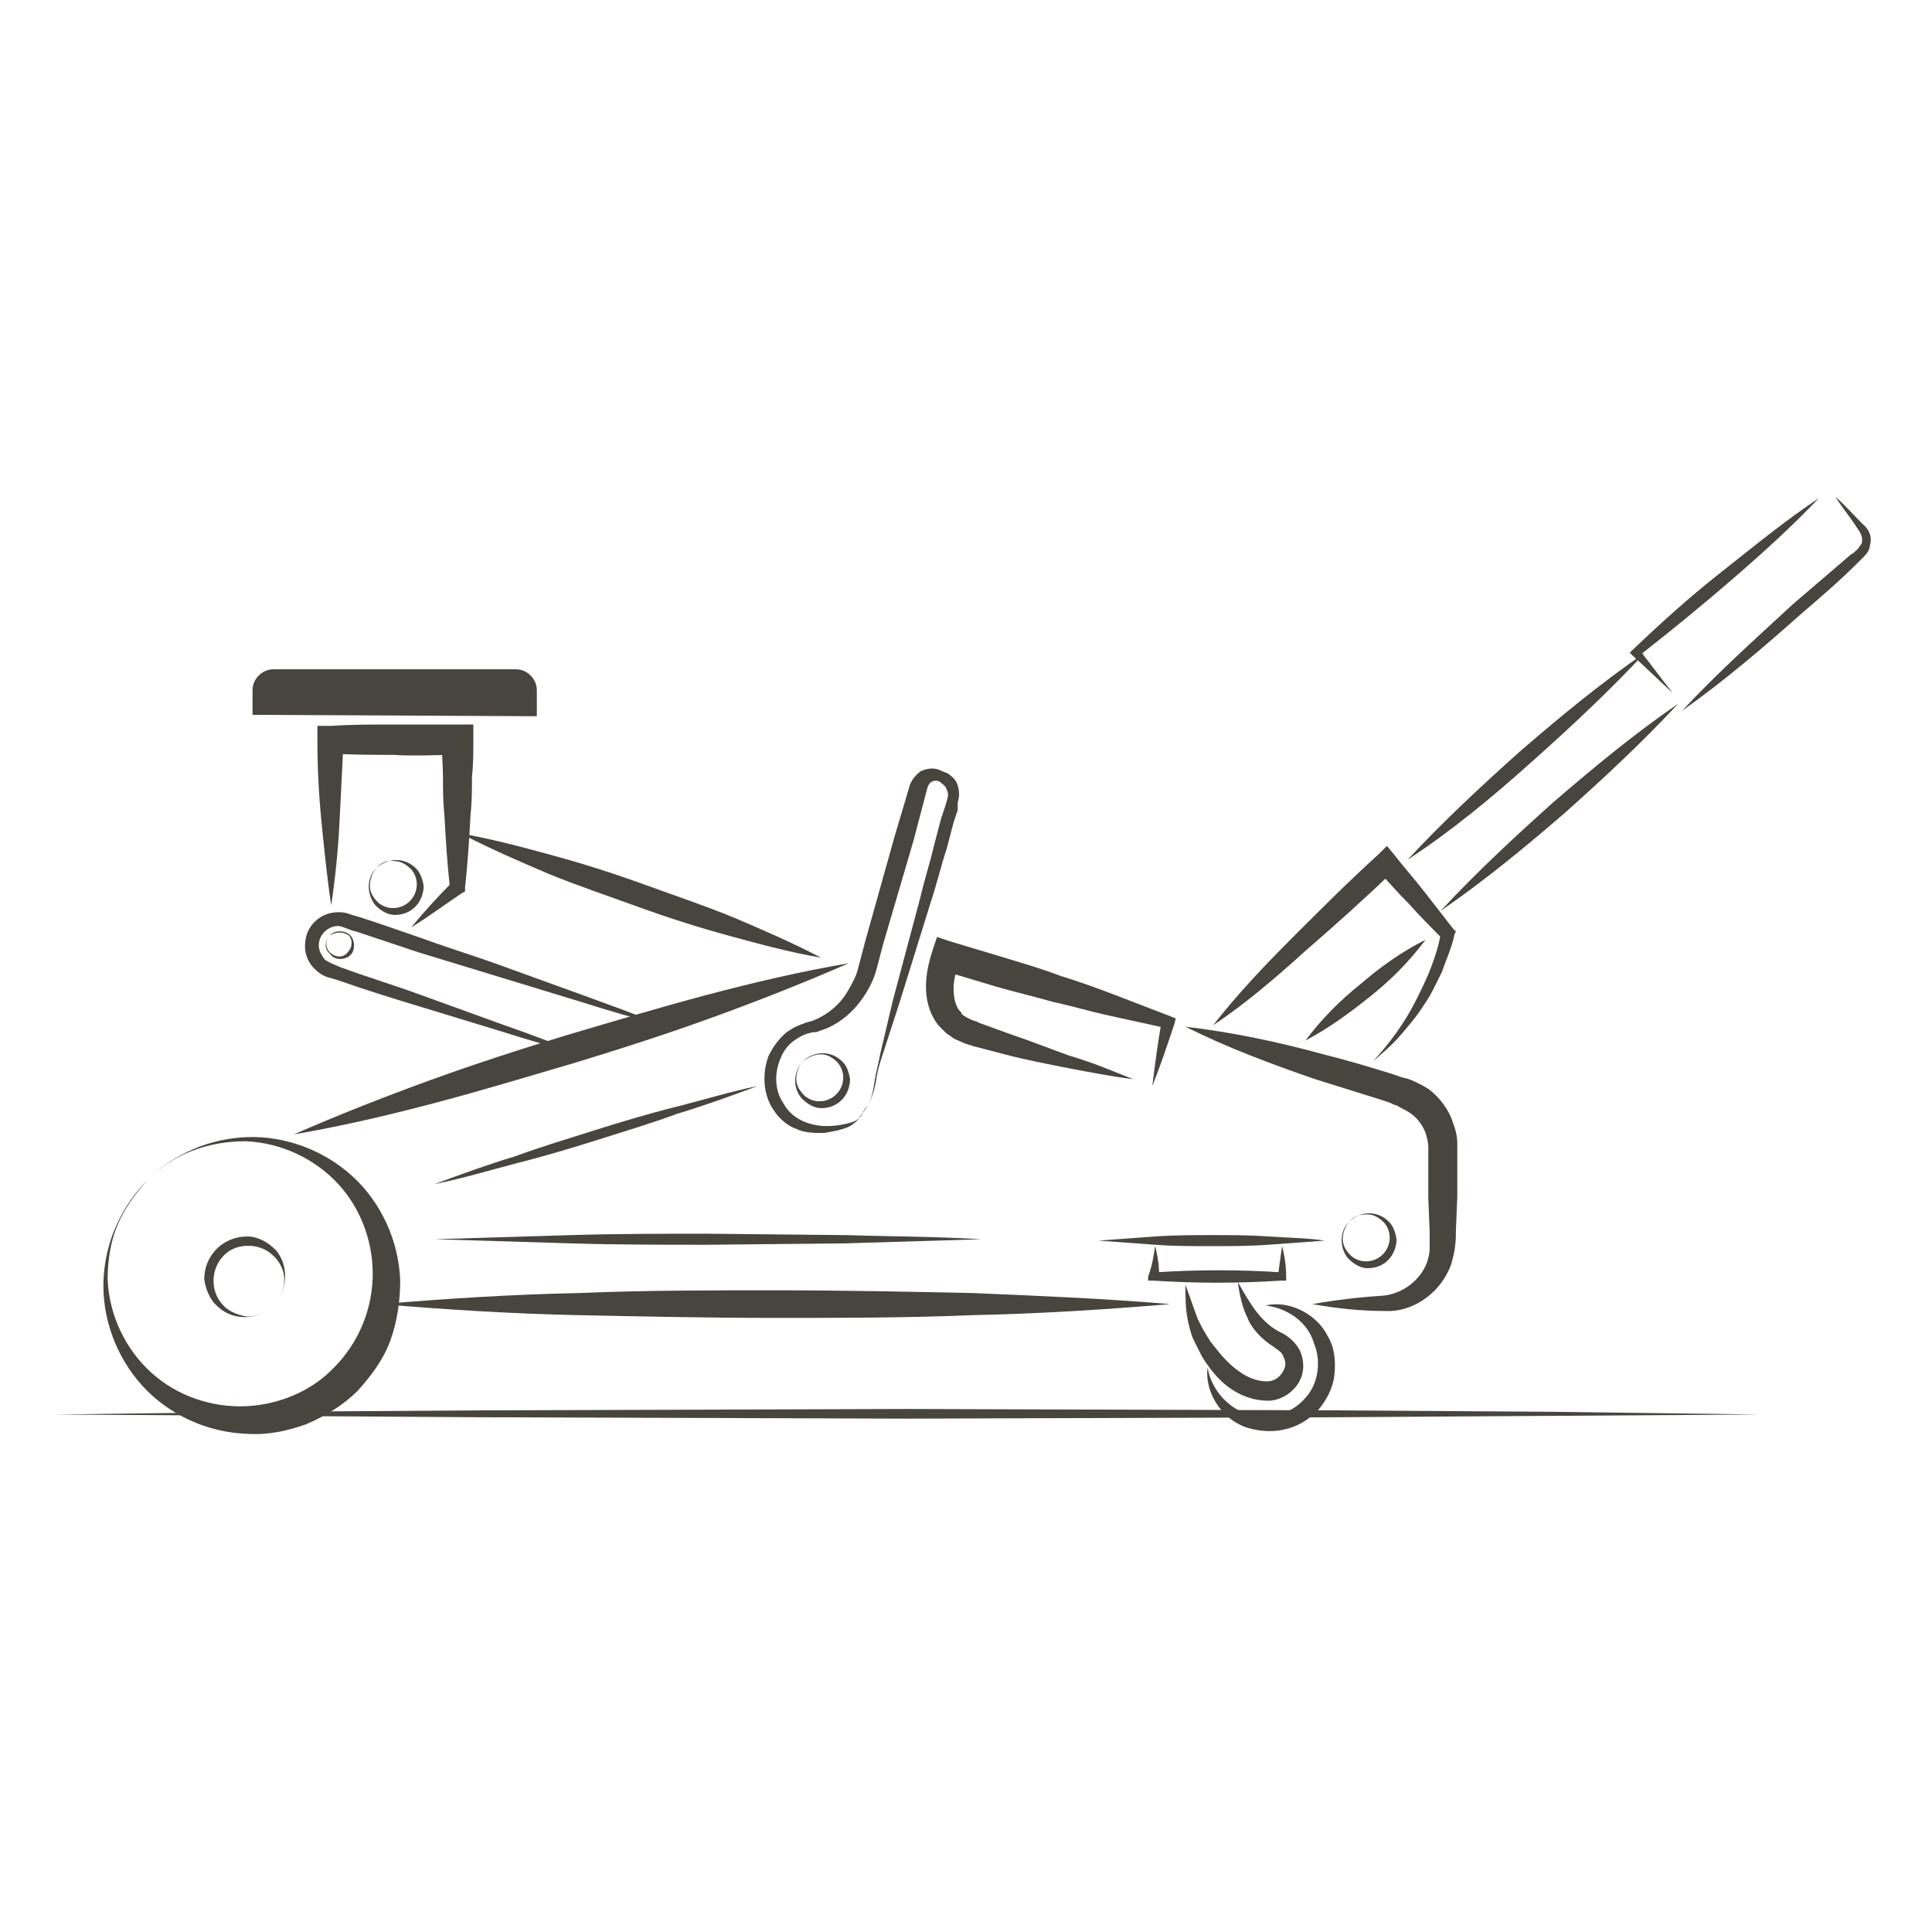 <svg width="140" height="140" viewBox="0 0 140 140" fill="none" xmlns="http://www.w3.org/2000/svg">
<path d="M27.6 94.5C32.4 94.1 37.1 93.8 41.9 93.7C46.7 93.5 51.4 93.5 56.2 93.5C61 93.5 65.7 93.6 70.5 93.7C75.3 93.9 80 94.1 84.8 94.5C80 94.9 75.3 95.2 70.5 95.3C65.7 95.5 61 95.5 56.2 95.5C51.4 95.5 46.7 95.4 41.9 95.3C37.1 95.2 32.3 94.9 27.6 94.5Z" fill="#48443E"/>
<path d="M95.1 94.5C96.8 94.2 98.5 94 100.1 93.9C101.6 93.8 102.9 92.8 103.4 91.5C103.5 91.2 103.6 90.8 103.6 90.5C103.6 90.2 103.6 89.7 103.6 89.3L103.5 86.8V84.3C103.5 83.9 103.5 83.4 103.5 83.1C103.5 82.8 103.4 82.4 103.3 82.1C103.1 81.5 102.6 80.9 102.1 80.6C101.8 80.4 101.5 80.3 101.2 80.1C101.1 80.1 100.9 80 100.7 79.9L100.1 79.7C98.5 79.2 96.9 78.7 95.3 78.2C92.1 77.1 88.9 75.9 85.9 74.4C89.3 74.8 92.6 75.5 95.9 76.4C97.5 76.8 99.2 77.3 100.8 77.8L101.4 78C101.6 78.1 101.8 78.1 102.1 78.2C102.6 78.4 103 78.6 103.5 78.9C104.3 79.5 105 80.4 105.3 81.4C105.5 81.9 105.6 82.4 105.6 82.9C105.6 83.5 105.6 83.8 105.6 84.2V86.7L105.5 89.2C105.5 89.6 105.5 90 105.4 90.6C105.3 91.1 105.2 91.6 105 92C104.2 93.8 102.3 95.1 100.4 95C98.5 95 96.8 94.8 95.1 94.5Z" fill="#48443E"/>
<path d="M21.3 82.2C24.5 80.8 27.8 79.5 31.1 78.3C34.4 77.1 37.8 76 41.1 75C44.5 74 47.8 73 51.2 72.1C54.6 71.2 58 70.4 61.5 69.8C58.3 71.2 55 72.5 51.7 73.7C48.4 74.9 45 76 41.7 77C38.3 78 35 79 31.6 79.9C28.2 80.8 24.8 81.6 21.3 82.2Z" fill="#48443E"/>
<path d="M31.5 85.8C33.4 85.1 35.3 84.4 37.3 83.8C39.2 83.1 41.2 82.5 43.1 81.9C45 81.3 47 80.7 49 80.2C51 79.7 52.9 79.1 54.9 78.7C53 79.4 51.1 80.1 49.1 80.7C47.2 81.4 45.2 82 43.3 82.6C41.4 83.2 39.4 83.8 37.4 84.3C35.5 84.8 33.5 85.4 31.5 85.8Z" fill="#48443E"/>
<path d="M42.1 76.4C40.1 75.9 38.1 75.3 36.2 74.7L30.3 72.9C28.3 72.3 26.4 71.7 24.4 71L23.7 70.8C23.4 70.7 23.1 70.5 22.9 70.3C22.4 69.9 22.1 69.2 22.1 68.6C22.1 67.9 22.3 67.3 22.8 66.8C23.3 66.3 23.9 66.1 24.6 66.1C24.9 66.1 25.3 66.2 25.5 66.3L26.2 66.5L27.7 67L30.6 68C32.5 68.7 34.5 69.3 36.4 70L42.2 72.1C44.1 72.8 46.1 73.5 48 74.3C46 73.8 44 73.2 42.1 72.6L36.2 70.8C34.2 70.2 32.3 69.6 30.3 69L27.3 68L25.8 67.5C25.3 67.4 24.8 67.1 24.5 67.1C23.8 67.1 23.1 67.7 23.1 68.5C23.1 68.9 23.3 69.2 23.5 69.5C23.6 69.6 23.8 69.7 24 69.8L24.7 70.1C26.6 70.8 28.6 71.4 30.5 72.1L36.3 74.2C38.3 74.9 40.2 75.6 42.1 76.4Z" fill="#48443E"/>
<path d="M24 65.6C23.7 63.6 23.5 61.6 23.3 59.6C23.1 57.6 23 55.6 23 53.6V52.6H24C25.5 52.5 27 52.5 28.6 52.5C30.1 52.5 31.6 52.5 33.2 52.5H34.3V53.6C34.3 54.5 34.3 55.4 34.2 56.3C34.2 57.2 34.2 58.1 34.1 59C34 60.8 33.9 62.5 33.7 64.3V64.6L33.5 64.7C32.3 65.5 31.1 66.4 29.8 67.2C30.7 66.1 31.7 65 32.8 63.9L32.6 64.3C32.4 62.5 32.3 60.8 32.2 59C32.1 58.1 32.1 57.2 32.1 56.3C32.1 55.4 32 54.5 32 53.6L33.1 54.7C31.6 54.7 30.1 54.8 28.5 54.7C27 54.7 25.5 54.7 23.9 54.6L24.9 53.6C24.8 55.6 24.7 57.6 24.6 59.6C24.5 61.6 24.3 63.6 24 65.6Z" fill="#48443E"/>
<path d="M27.3 62.9C28 62.2 29.2 62.1 30 62.8C30.4 63.1 30.6 63.6 30.7 64.2C30.7 64.7 30.5 65.3 30.1 65.7C29.7 66.1 29.2 66.3 28.6 66.3C28.1 66.3 27.6 66 27.2 65.6C26.5 64.7 26.6 63.5 27.3 62.9ZM27.3 62.9C27 63.2 26.8 63.7 26.8 64.2C26.8 64.7 27.1 65.1 27.4 65.4C28.1 66 29.1 65.9 29.7 65.3C30.3 64.7 30.4 63.7 29.8 63C29.5 62.7 29.1 62.4 28.6 62.4C28.1 62.3 27.6 62.5 27.3 62.9Z" fill="#48443E"/>
<path d="M23.9 67.8C24.2 67.4 24.9 67.4 25.3 67.7C25.7 68 25.8 68.8 25.4 69.2C25 69.6 24.2 69.6 23.9 69.1C23.5 68.8 23.5 68.2 23.9 67.8ZM23.9 67.8C23.5 68.2 23.6 68.8 24 69.1C24.4 69.4 24.9 69.4 25.2 69C25.5 68.7 25.6 68.2 25.3 67.8C24.9 67.5 24.3 67.5 23.9 67.8Z" fill="#48443E"/>
<path d="M58.2 76.9C58.9 76.2 60.1 76.1 60.9 76.8C61.3 77.1 61.5 77.6 61.6 78.2C61.6 78.7 61.4 79.3 61 79.7C60.6 80.1 60.1 80.3 59.5 80.3C59 80.3 58.5 80 58.1 79.6C57.4 78.8 57.5 77.6 58.2 76.9ZM58.2 76.9C57.9 77.2 57.7 77.7 57.7 78.2C57.7 78.7 58 79.1 58.3 79.4C59 80 60 79.9 60.6 79.3C61.2 78.7 61.3 77.7 60.7 77C60.4 76.7 60 76.4 59.5 76.4C59 76.4 58.6 76.6 58.2 76.9Z" fill="#48443E"/>
<path d="M97.8 88.5C98.5 87.8 99.7 87.7 100.5 88.4C100.9 88.7 101.1 89.2 101.2 89.8C101.2 90.3 101 90.9 100.6 91.3C100.2 91.7 99.7 91.9 99.1 91.9C98.6 91.9 98.1 91.6 97.7 91.2C97 90.4 97.1 89.1 97.8 88.5ZM97.8 88.5C97.5 88.8 97.3 89.3 97.3 89.8C97.3 90.3 97.6 90.7 97.9 91C98.6 91.6 99.6 91.5 100.2 90.9C100.8 90.3 100.9 89.3 100.3 88.6C100 88.3 99.6 88 99.1 88C98.6 88 98.1 88.1 97.8 88.5Z" fill="#48443E"/>
<path d="M10.7 85.5C12.6 83.6 15.2 82.5 17.9 82.4C20.6 82.3 23.4 83.3 25.5 85.2C27.6 87.1 28.9 89.9 29 92.8C29 94.2 28.8 95.7 28.3 97.1C27.8 98.5 26.9 99.7 25.9 100.8C24.9 101.8 23.6 102.6 22.2 103.2C20.8 103.7 19.4 104 17.9 103.9C15 103.8 12.2 102.5 10.3 100.4C8.4 98.3 7.4 95.5 7.5 92.8C7.6 90 8.8 87.4 10.7 85.5ZM10.7 85.5C9.8 86.5 9 87.6 8.5 88.8C8 90 7.8 91.4 7.8 92.7C7.9 95.3 9.1 97.8 11 99.5C12.9 101.2 15.4 102 17.8 101.9C20.2 101.8 22.6 100.8 24.2 99.1C25.9 97.4 26.9 95.1 27 92.7C27.1 90.3 26.3 87.8 24.6 85.9C22.9 84 20.4 82.8 17.8 82.7C16.5 82.7 15.2 82.9 13.9 83.4C12.8 83.8 11.6 84.6 10.7 85.5Z" fill="#48443E"/>
<path d="M19.8 94.6C18.8 95.6 17 95.8 15.8 94.7C15.2 94.2 14.9 93.4 14.8 92.7C14.8 91.9 15.1 91.1 15.7 90.5C16.3 89.9 17.1 89.6 17.9 89.6C18.7 89.6 19.4 90 20 90.6C21 91.8 20.8 93.6 19.8 94.6ZM19.8 94.6C20.3 94.1 20.6 93.4 20.6 92.7C20.6 92 20.2 91.3 19.7 90.9C18.7 90 17 90.1 16.2 91C15.3 91.9 15.2 93.5 16.1 94.5C16.5 95 17.2 95.3 17.9 95.4C18.6 95.4 19.3 95.1 19.8 94.6Z" fill="#48443E"/>
<path d="M62.9 80.1C63.2 79.5 63.3 78.9 63.4 78.2C63.5 77.6 63.7 76.9 63.8 76.3L64.7 72.5L66.7 65C67 63.7 67.4 62.5 67.7 61.2L68.2 59.3L68.5 58.4C68.6 58.1 68.7 57.7 68.7 57.6C68.7 57.4 68.6 57.2 68.5 57C68.4 56.9 68.4 56.9 68.3 56.8C68.3 56.8 68.2 56.8 68.2 56.7L68 56.6C67.6 56.5 67.3 56.7 67.2 57.1L66.2 60.9L64 68.4L63.5 70.3C63.3 71 63 71.6 62.6 72.2C61.8 73.4 60.7 74.3 59.4 74.7C59.2 74.8 59.1 74.8 58.9 74.8C58.8 74.8 58.6 74.9 58.5 74.9C58.2 75 58 75.1 57.7 75.3C57.2 75.6 56.8 76.1 56.6 76.6C56.1 77.7 56.1 79 56.8 80C57.4 81.1 58.7 81.6 59.9 81.6C60.5 81.6 61.2 81.5 61.8 81.3C62.1 81.2 62.3 81 62.5 80.7C62.5 80.6 62.7 80.3 62.9 80.1ZM62.9 80.1C62.7 80.4 62.5 80.7 62.3 80.9C62.2 81.2 61.9 81.4 61.6 81.6C61 81.9 60.3 82 59.7 82.1C59 82.1 58.3 82.1 57.7 81.8C57.1 81.6 56.5 81.1 56.1 80.5C55.3 79.4 55.2 77.8 55.7 76.5C56 75.9 56.4 75.3 57 74.8C57.3 74.6 57.6 74.4 57.9 74.3C58.1 74.2 58.2 74.2 58.4 74.1C58.5 74.1 58.7 74 58.8 74C59.9 73.6 60.9 72.8 61.5 71.7C61.8 71.2 62.1 70.6 62.2 70.1L62.7 68.2L64.8 60.7L65.9 57C66 56.6 66.3 56.2 66.7 55.9C67.1 55.7 67.6 55.6 68.1 55.8L68.3 55.9C68.4 55.9 68.5 56 68.6 56C68.8 56.1 69 56.3 69.1 56.4C69.4 56.7 69.5 57.2 69.5 57.6C69.5 57.8 69.4 58.1 69.4 58.2V58.7L69.1 59.6L68.6 61.5C68.2 62.7 67.9 64 67.5 65.2L65.2 72.6L64 76.3C63.8 76.9 63.6 77.5 63.5 78.2C63.4 78.9 63.2 79.5 62.9 80.1Z" fill="#48443E"/>
<path d="M38.9 51.9V50C38.9 49.2 38.2 48.5 37.4 48.5H19.8C19 48.5 18.3 49.2 18.3 50V51.8" fill="#48443E"/>
<path d="M59.5 69.4C57.2 69 55 68.4 52.8 67.8C50.6 67.2 48.4 66.5 46.2 65.7C44 64.9 41.9 64.2 39.7 63.3C37.6 62.4 35.5 61.5 33.4 60.4C35.7 60.8 37.9 61.4 40.1 62C42.3 62.6 44.5 63.3 46.7 64.1C48.9 64.9 51 65.6 53.2 66.5C55.3 67.4 57.4 68.3 59.5 69.4Z" fill="#48443E"/>
<path d="M79.6 89.9C81 89.8 82.4 89.7 83.7 89.6C85.1 89.5 86.5 89.5 87.8 89.5C89.2 89.5 90.6 89.5 91.9 89.6C93.3 89.7 94.7 89.7 96 89.9C94.6 90 93.2 90.1 91.9 90.2C90.5 90.3 89.1 90.3 87.8 90.3C86.4 90.3 85 90.3 83.7 90.2C82.4 90.1 81 90 79.6 89.9Z" fill="#48443E"/>
<path d="M91.7 94.6C93.4 94.2 95.4 95.2 96.2 96.8C96.7 97.6 96.8 98.6 96.7 99.6C96.6 100.6 96.1 101.5 95.5 102.2C94.8 102.9 94 103.4 93 103.6C92.1 103.8 91.1 103.7 90.2 103.4C88.4 102.7 87.3 100.8 87.5 99.1C87.8 100.8 89.1 102.1 90.5 102.5C91.9 102.9 93.5 102.5 94.5 101.4C95.5 100.4 95.8 98.7 95.2 97.3C94.8 95.9 93.4 94.8 91.7 94.6Z" fill="#48443E"/>
<path d="M83.7 90.3C83.9 91 84 91.8 84 92.5L83.7 92.2C86.8 92 89.8 92 92.9 92.2L92.6 92.5C92.7 91.8 92.8 91 92.9 90.3C93.1 91 93.2 91.8 93.2 92.5V92.8H92.8C89.7 93 86.7 93 83.6 92.8H83.2V92.5C83.5 91.7 83.6 91 83.7 90.3Z" fill="#48443E"/>
<path d="M85.9 93.1C86.2 93.9 86.5 94.8 86.8 95.6C87 96 87.2 96.4 87.4 96.7C87.5 96.9 87.6 97 87.7 97.2L88.1 97.7C89.1 99 90.4 100.1 91.8 100.1C92.4 100.1 92.9 99.7 93.1 99.1C93.2 98.8 93.1 98.5 93 98.3C92.9 98 92.7 97.9 92.3 97.6C91.5 97.1 90.7 96.3 90.4 95.5C90 94.7 89.8 93.7 89.7 92.9C90.6 94.5 91.4 95.9 92.9 96.6C93.3 96.8 93.8 97.2 94.1 97.7C94.4 98.2 94.5 98.9 94.4 99.4C94.2 100.6 93 101.5 91.9 101.5C90.8 101.5 89.8 101.1 89 100.5C88.2 99.9 87.6 99.1 87.1 98.3L86.8 97.7C86.7 97.5 86.6 97.3 86.5 97.1C86.3 96.7 86.2 96.2 86.1 95.8C85.9 94.9 85.9 94 85.9 93.1Z" fill="#48443E"/>
<path d="M82.1 78.2C80.5 78 79 77.7 77.4 77.4C75.9 77.1 74.3 76.8 72.8 76.4C72 76.2 71.3 76 70.5 75.8C70.3 75.7 70.1 75.7 69.9 75.6L69.2 75.3C69 75.2 68.8 75 68.6 74.9C68.4 74.7 68.2 74.5 68 74.3C67.3 73.4 67.1 72.4 67.1 71.5C67.1 70.6 67.3 69.7 67.6 68.8L67.9 67.9L68.8 68.2C70.1 68.6 71.5 69 72.8 69.4C74.1 69.8 75.5 70.2 76.8 70.7C78.1 71.1 79.5 71.6 80.8 72.1C82.1 72.6 83.4 73.1 84.7 73.6L85.2 73.8L85.1 74.2C84.6 75.7 84.1 77.2 83.5 78.7C83.7 77.1 83.9 75.5 84.2 73.9L84.5 74.5C83.1 74.2 81.8 73.9 80.4 73.6C79 73.3 77.7 72.9 76.3 72.6C74.9 72.2 73.6 71.9 72.2 71.5C70.9 71.1 69.5 70.7 68.2 70.3L69.5 69.7C69.3 70.3 69.1 71 69.1 71.6C69.1 72.2 69.2 72.8 69.5 73.2C69.6 73.3 69.7 73.4 69.7 73.5L70 73.7L70.4 73.9C70.6 74 70.8 74 70.9 74.1L73.1 74.9C74.6 75.4 76.1 76 77.5 76.5C79.2 77 80.6 77.6 82.1 78.2Z" fill="#48443E"/>
<path d="M31.5 89.8C34.8 89.7 38.1 89.6 41.4 89.5C44.7 89.4 48 89.4 51.3 89.4L61.2 89.5C64.5 89.6 67.8 89.6 71.1 89.8C67.8 89.9 64.5 90 61.2 90.1L51.3 90.2C48 90.2 44.7 90.2 41.4 90.1C38.1 90 34.8 89.9 31.5 89.8Z" fill="#48443E"/>
<path d="M4 102.5L19.5 102.3L34.9 102.2L65.8 102.1L96.6 102.2L112.1 102.3L127.5 102.5L112.1 102.6L96.6 102.7L65.8 102.8L34.9 102.7L19.5 102.6L4 102.5Z" fill="#48443E"/>
<path d="M87.9 74.3C89.7 72 91.7 69.9 93.7 67.9C95.7 65.9 97.8 63.8 99.9 61.9L100.5 61.3L101 61.9C101.7 62.8 102.5 63.7 103.2 64.6C103.9 65.5 104.6 66.4 105.3 67.3L105.5 67.5L105.4 67.7C105.2 68.7 104.8 69.5 104.5 70.4C104.1 71.2 103.7 72.1 103.2 72.8C102.7 73.6 102.1 74.3 101.5 75C100.9 75.7 100.2 76.3 99.5 76.9C100.7 75.6 101.8 74.1 102.6 72.5C103 71.7 103.4 70.9 103.7 70.1C104 69.3 104.3 68.4 104.4 67.6L104.5 68C103.7 67.2 102.9 66.4 102.1 65.5C101.3 64.7 100.5 63.8 99.8 63L101 63.1C98.9 65.1 96.8 67 94.6 68.9C92.5 70.8 90.3 72.7 87.9 74.3Z" fill="#48443E"/>
<path d="M103.3 68.1C102.1 69.7 100.8 71 99.3 72.2C97.8 73.4 96.3 74.5 94.6 75.4C95.8 73.8 97.1 72.5 98.6 71.3C100 70.1 101.5 69 103.3 68.1Z" fill="#48443E"/>
<path d="M102 62.3C104.6 59.5 107.4 56.9 110.2 54.4C113.1 51.9 116 49.5 119.2 47.3C116.6 50.1 113.8 52.7 111 55.2C108.1 57.8 105.2 60.2 102 62.3Z" fill="#48443E"/>
<path d="M104.4 66C107 63.2 109.8 60.6 112.6 58.1C115.5 55.6 118.4 53.2 121.6 51C119 53.8 116.2 56.4 113.4 58.9C110.5 61.4 107.6 63.8 104.4 66Z" fill="#48443E"/>
<path d="M131.8 36.1C129.8 38.2 127.7 40.1 125.5 42C123.3 43.9 121.1 45.7 118.8 47.5V47.1C119.6 48.1 120.4 49.2 121.2 50.2C120.2 49.3 119.3 48.4 118.3 47.5L118.1 47.3L118.3 47.1C120.4 45.1 122.5 43.2 124.8 41.4C127.2 39.5 129.4 37.7 131.8 36.1Z" fill="#48443E"/>
<path d="M121.9 51.5C124.4 48.8 127.2 46.3 129.9 43.8C131.3 42.6 132.7 41.4 134.1 40.2C134.3 40.1 134.5 39.9 134.6 39.8C134.7 39.7 134.8 39.5 134.9 39.4C135 39 134.9 38.7 134.6 38.3C134.1 37.5 133.5 36.8 133 36C133.7 36.6 134.3 37.3 135 38C135.4 38.3 135.7 38.9 135.5 39.5C135.5 39.8 135.3 40.1 135.1 40.3C134.9 40.5 134.8 40.6 134.6 40.8C133.3 42.1 131.9 43.3 130.5 44.5C127.8 46.9 125 49.3 121.9 51.5Z" fill="#48443E"/>
</svg>
